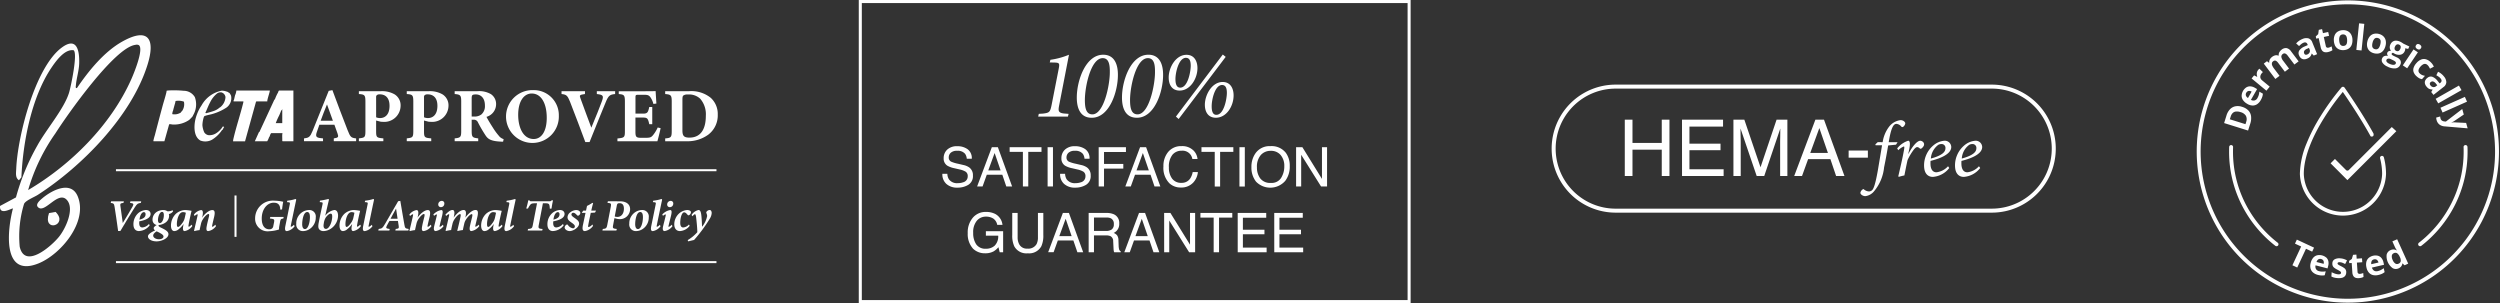 <svg xmlns="http://www.w3.org/2000/svg" xmlns:xlink="http://www.w3.org/1999/xlink" width="354.544" height="43" viewBox="0 0 354.544 43">
  <rect x="0" y="0" width="354.544" height="43" fill="#333333" stroke="none"/>
  <defs>
    <clipPath id="clip-path">
      <rect id="Rectangle_8378" data-name="Rectangle 8378" width="43" height="43" transform="translate(0 0)" fill="#fff"/>
    </clipPath>
    <clipPath id="clip-path-2">
      <rect id="Rectangle_8379" data-name="Rectangle 8379" width="78.262" height="42.983" fill="#fff"/>
    </clipPath>
    <clipPath id="clip-path-3">
      <rect id="Rectangle_8372" data-name="Rectangle 8372" width="101.79" height="32.746" transform="translate(0 0)" fill="#fff"/>
    </clipPath>
  </defs>
  <g id="Group_15882" data-name="Group 15882" transform="translate(-244.274 -12292)">
    <g id="Group_15879" data-name="Group 15879" transform="translate(555.933 12292.118)">
      <g id="Group_15878" data-name="Group 15878" transform="translate(-0.114 -0.119)" clip-path="url(#clip-path)">
        <path id="Path_40860" data-name="Path 40860" d="M41.046,13.043a21.432,21.432,0,1,0,1.679,8.315,21.291,21.291,0,0,0-1.679-8.315m-.511,16.415a20.877,20.877,0,1,1,1.635-8.1,20.738,20.738,0,0,1-1.635,8.1M7.449,17.42a2.471,2.471,0,0,0,.119-1.064,1.454,1.454,0,0,0-.381-.817,2,2,0,0,0-.891-.52,1.882,1.882,0,0,0-.986-.07,1.453,1.453,0,0,0-.751.435,2.219,2.219,0,0,0-.48.869l-.333,1.068,3.4,1.062Zm-.575-.253-.1.31-2.216-.692.12-.384a1.16,1.16,0,0,1,.282-.5.779.779,0,0,1,.461-.214,1.577,1.577,0,0,1,.655.083,1.262,1.262,0,0,1,.758.519,1.061,1.061,0,0,1,.036.873M7.03,14.6a1.539,1.539,0,0,0,.766.233,1.12,1.12,0,0,0,.646-.2,1.66,1.66,0,0,0,.492-.554,2.649,2.649,0,0,0,.226-.487,1.773,1.773,0,0,0,.084-.44l-.5-.286a2.429,2.429,0,0,1-.082.467,1.991,1.991,0,0,1-.191.441.659.659,0,0,1-.4.337.714.714,0,0,1-.522-.082L8.424,12.5l-.313-.18a1.4,1.4,0,0,0-.658-.206,1.008,1.008,0,0,0-.575.157,1.52,1.52,0,0,0-.647,1.158,1.1,1.1,0,0,0,.19.63,1.744,1.744,0,0,0,.61.537M6.89,13.023A.511.511,0,0,1,7.1,12.81a.469.469,0,0,1,.263-.046.75.75,0,0,1,.286.095l-.519.905a.657.657,0,0,1-.3-.36.494.494,0,0,1,.058-.381m2.856-.293-2.1-1.737L8,10.559l.423.208.023-.028a1.152,1.152,0,0,1-.068-.317.967.967,0,0,1,.033-.33.81.81,0,0,1,.16-.3q.036-.043.088-.1a1.014,1.014,0,0,1,.089-.083l.5.488a.483.483,0,0,0-.08.068q-.047.048-.078.085a1.064,1.064,0,0,0-.15.238.7.7,0,0,0-.063.262.565.565,0,0,0,.057.267.765.765,0,0,0,.211.255l1.069.884Zm.783-3.9a.577.577,0,0,0,.05.345,2.067,2.067,0,0,0,.256.422l.773,1.023-.593.448L9.371,8.89l.453-.342.29.218.033-.025a.717.717,0,0,1,.028-.308.889.889,0,0,1,.143-.27,1.156,1.156,0,0,1,.22-.218A1.2,1.2,0,0,1,11,7.715a.692.692,0,0,1,.438.048l.053-.04a.712.712,0,0,1,.092-.451,1.161,1.161,0,0,1,.309-.353.951.951,0,0,1,.7-.233,1.044,1.044,0,0,1,.649.465l1.072,1.418-.6.45-.96-1.27a.8.8,0,0,0-.346-.292.347.347,0,0,0-.337.068.447.447,0,0,0-.207.421,1.2,1.2,0,0,0,.265.556l.825,1.091-.593.448-.96-1.27a1.045,1.045,0,0,0-.232-.234.351.351,0,0,0-.451.01.477.477,0,0,0-.2.279m4.159-2.7a1.365,1.365,0,0,1,.338-.2.453.453,0,0,1,.327-.026.4.4,0,0,1,.223.249l.045.111-.432.193a1.761,1.761,0,0,0-.76.557.718.718,0,0,0-.04.708.968.968,0,0,0,.286.409.686.686,0,0,0,.386.149.981.981,0,0,0,.436-.078,1.462,1.462,0,0,0,.34-.186.821.821,0,0,0,.208-.232,1.382,1.382,0,0,0,.131-.312l.018-.007.273.289.481-.2-.687-1.681a.883.883,0,0,0-.546-.562,1.3,1.3,0,0,0-.869.1,2.339,2.339,0,0,0-.491.272,2.108,2.108,0,0,0-.382.351l.418.372a3.017,3.017,0,0,1,.3-.275m1.1.537.085.208a.5.5,0,0,1,0,.435.6.6,0,0,1-.32.284.436.436,0,0,1-.269.032A.279.279,0,0,1,15.1,7.43a.393.393,0,0,1,.011-.344.825.825,0,0,1,.415-.309Zm1.031-1.318-.068-.307.346-.331.085-.608.464-.1.125.567.745-.165.121.545-.745.165.284,1.283a.291.291,0,0,0,.137.208.348.348,0,0,0,.246.024,1.152,1.152,0,0,0,.227-.075,2.342,2.342,0,0,0,.212-.109l.119.54a1.4,1.4,0,0,1-.27.151,1.974,1.974,0,0,1-.37.118,1.148,1.148,0,0,1-.444.017.61.61,0,0,1-.357-.2,1.12,1.12,0,0,1-.226-.511l-.284-1.283Zm2.613.876a1.237,1.237,0,0,0,.293.432,1.153,1.153,0,0,0,.429.255,1.455,1.455,0,0,0,.532.068,1.554,1.554,0,0,0,.547-.118,1.123,1.123,0,0,0,.406-.293A1.2,1.2,0,0,0,21.88,6.1a1.841,1.841,0,0,0,.064-.608,1.6,1.6,0,0,0-.2-.759,1.159,1.159,0,0,0-.487-.456,1.383,1.383,0,0,0-.686-.132,1.452,1.452,0,0,0-.7.2,1.1,1.1,0,0,0-.436.5,1.671,1.671,0,0,0-.125.775,1.755,1.755,0,0,0,.124.6m.738-1.247a.474.474,0,0,1,.418-.222.54.54,0,0,1,.328.075.513.513,0,0,1,.194.261,1.5,1.5,0,0,1,.078.447,1.527,1.527,0,0,1-.036.453.531.531,0,0,1-.168.284.519.519,0,0,1-.316.107.483.483,0,0,1-.523-.344,1.5,1.5,0,0,1-.079-.448,1.118,1.118,0,0,1,.1-.613m3.068,2.053-.74-.076.39-3.774.74.076Zm.929-.2a1.153,1.153,0,0,0,.335.37,1.455,1.455,0,0,0,.488.222,1.553,1.553,0,0,0,.558.049,1.123,1.123,0,0,0,.475-.16,1.2,1.2,0,0,0,.369-.364,1.84,1.84,0,0,0,.24-.562,1.6,1.6,0,0,0,.029-.786,1.159,1.159,0,0,0-.331-.58,1.383,1.383,0,0,0-.616-.329,1.453,1.453,0,0,0-.728-.02,1.1,1.1,0,0,0-.564.347,1.672,1.672,0,0,0-.349.7,1.754,1.754,0,0,0-.059.609,1.236,1.236,0,0,0,.152.5m.64-.918a1.117,1.117,0,0,1,.281-.554.474.474,0,0,1,.465-.088.54.54,0,0,1,.291.169.513.513,0,0,1,.108.306,1.5,1.5,0,0,1-.058.45,1.528,1.528,0,0,1-.169.422.531.531,0,0,1-.244.221.519.519,0,0,1-.334.009.483.483,0,0,1-.4-.484,1.5,1.5,0,0,1,.057-.451m1.683,1.914a.583.583,0,0,0-.317.3.631.631,0,0,0,.03.633,1.585,1.585,0,0,0,.7.557,2.076,2.076,0,0,0,1.146.259.839.839,0,0,0,.681-.5.689.689,0,0,0,.033-.612A1.057,1.057,0,0,0,28.226,8l-.417-.2a1.192,1.192,0,0,1-.2-.115.326.326,0,0,1-.1-.108.108.108,0,0,1,0-.1.2.2,0,0,1,.071-.08.344.344,0,0,1,.117-.046q.1.061.211.123a1.326,1.326,0,0,0,.872.148.827.827,0,0,0,.572-.484.785.785,0,0,0,.068-.208.71.71,0,0,0,0-.212l.432.086.164-.341-.857-.412q-.023-.019-.094-.067t-.156-.1q-.086-.052-.154-.085a1.51,1.51,0,0,0-.6-.165.825.825,0,0,0-.481.122.935.935,0,0,0-.337.4.905.905,0,0,0-.1.489.732.732,0,0,0,.178.416,1.044,1.044,0,0,0-.323.07.392.392,0,0,0-.219.444A.5.5,0,0,0,27,7.8a.873.873,0,0,0-.509.018m1.494-1.351a.567.567,0,0,1,.252-.288.377.377,0,0,1,.33.022.37.37,0,0,1,.22.243.572.572,0,0,1-.069.377.57.57,0,0,1-.24.274.36.36,0,0,1-.333-.017.367.367,0,0,1-.222-.25.555.555,0,0,1,.061-.36M26.775,8.35a.286.286,0,0,1,.137-.138.412.412,0,0,1,.208-.036.648.648,0,0,1,.24.067l.347.167a1.6,1.6,0,0,1,.267.156.346.346,0,0,1,.126.154.219.219,0,0,1-.016.172.283.283,0,0,1-.187.152.7.7,0,0,1-.326,0,1.831,1.831,0,0,1-.434-.153.812.812,0,0,1-.334-.258.27.27,0,0,1-.028-.282m2.314.789,1.518-2.264.618.414L29.707,9.553Zm1.822-2.563a.32.32,0,0,1,.061-.3.316.316,0,0,1,.258-.172.57.57,0,0,1,.475.318.315.315,0,0,1-.06.3.318.318,0,0,1-.259.171.555.555,0,0,1-.475-.318m.528,4.4a1.952,1.952,0,0,1-.385-.277,1.487,1.487,0,0,1-.419-.567.969.969,0,0,1-.023-.63,1.832,1.832,0,0,1,.413-.692,1.718,1.718,0,0,1,.667-.5,1.06,1.06,0,0,1,.66-.037,1.559,1.559,0,0,1,.622.351,1.917,1.917,0,0,1,.33.365,1.961,1.961,0,0,1,.183.336l-.545.286q-.085-.169-.168-.3a1.054,1.054,0,0,0-.2-.234.547.547,0,0,0-.3-.146.539.539,0,0,0-.326.078,1.416,1.416,0,0,0-.351.3,1.265,1.265,0,0,0-.246.381.537.537,0,0,0-.027.329.552.552,0,0,0,.178.273,1.262,1.262,0,0,0,.35.226,1.57,1.57,0,0,0,.379.1l-.421.477a1.247,1.247,0,0,1-.37-.121m2.966.648-.094.074-.3-.363a1.761,1.761,0,0,0-.744-.578.718.718,0,0,0-.692.156.968.968,0,0,0-.315.387.686.686,0,0,0-.037.412.981.981,0,0,0,.194.4,1.459,1.459,0,0,0,.272.276.819.819,0,0,0,.281.136,1.383,1.383,0,0,0,.335.04l.012.015-.2.342.321.408,1.428-1.122a.883.883,0,0,0,.391-.679,1.3,1.3,0,0,0-.332-.809,2.337,2.337,0,0,0-.4-.4,2.11,2.11,0,0,0-.442-.271l-.243.5a3.009,3.009,0,0,1,.346.212,1.365,1.365,0,0,1,.284.27.453.453,0,0,1,.114.307.4.4,0,0,1-.178.282m-.612.48a.5.5,0,0,1-.418.119.6.6,0,0,1-.36-.23.436.436,0,0,1-.1-.25.279.279,0,0,1,.129-.228.393.393,0,0,1,.334-.084.824.824,0,0,1,.411.314l.185.22Zm-.05,1.785,3.3-1.878.368.646-3.3,1.878Zm.681,1.266,3.467-1.54.3.68-3.467,1.54ZM38.067,17.3l.216.767-3.272-.277a1.468,1.468,0,0,1-.528-.135,1.106,1.106,0,0,1-.378-.3,1.186,1.186,0,0,1-.221-.435,1.557,1.557,0,0,1-.047-.215q-.012-.093-.016-.16l.568-.16a1.247,1.247,0,0,0,.014.13,1.333,1.333,0,0,0,.035.16.521.521,0,0,0,.136.24.581.581,0,0,0,.221.133.977.977,0,0,0,.266.049l.141.006,2.312-1.775.221.784-1.337.911q-.064.043-.132.08t-.142.07q-.074.034-.157.064l0,.014a2.278,2.278,0,0,1,.248-.028,2.038,2.038,0,0,1,.236,0ZM16.234,35.557l-.877-.409-1.241,2.66-.685-.32,1.241-2.66-.877-.409.266-.57L16.5,34.987Zm1.99.831a1.52,1.52,0,0,0-1.289-.314,1.1,1.1,0,0,0-.556.351,1.744,1.744,0,0,0-.354.731,1.539,1.539,0,0,0-.019.8,1.12,1.12,0,0,0,.366.569,1.66,1.66,0,0,0,.665.326,2.652,2.652,0,0,0,.53.087,1.772,1.772,0,0,0,.446-.037l.142-.558a2.43,2.43,0,0,1-.472.046,1.992,1.992,0,0,1-.476-.066.659.659,0,0,1-.432-.3.714.714,0,0,1-.061-.525l1.7.435.089-.35a1.4,1.4,0,0,0,.022-.689,1.007,1.007,0,0,0-.3-.512m-.36.9-1.011-.258a.658.658,0,0,1,.267-.382A.494.494,0,0,1,17.5,36.6a.511.511,0,0,1,.261.145.469.469,0,0,1,.115.241.75.75,0,0,1-.015.3m1.97-.079a.178.178,0,0,0,.034.12.541.541,0,0,0,.157.126q.118.072.349.187a2.907,2.907,0,0,1,.386.229.766.766,0,0,1,.243.276.749.749,0,0,1,.062.4A.814.814,0,0,1,20.9,39a.8.8,0,0,1-.41.259,1.817,1.817,0,0,1-.649.049,2.8,2.8,0,0,1-.485-.074,2.012,2.012,0,0,1-.4-.153L19,38.471a2.877,2.877,0,0,0,.463.2,1.849,1.849,0,0,0,.441.1.566.566,0,0,0,.315-.04.2.2,0,0,0,.107-.162.212.212,0,0,0-.028-.126.5.5,0,0,0-.152-.137,4.3,4.3,0,0,0-.375-.211,2.524,2.524,0,0,1-.4-.249.717.717,0,0,1-.223-.278.813.813,0,0,1-.049-.387.635.635,0,0,1,.337-.545,1.424,1.424,0,0,1,.8-.13,2.227,2.227,0,0,1,.479.089,2.365,2.365,0,0,1,.46.2l-.265.517a3.864,3.864,0,0,0-.369-.173,1.213,1.213,0,0,0-.359-.084.542.542,0,0,0-.249.025.143.143,0,0,0-.093.127m3.638,1.386.037.552a1.4,1.4,0,0,1-.29.109,1.973,1.973,0,0,1-.383.061,1.148,1.148,0,0,1-.442-.049.61.61,0,0,1-.323-.254,1.121,1.121,0,0,1-.148-.539l-.089-1.311-.355.024-.021-.314.392-.276.175-.589.474-.032.039.579L23.3,36.5l.038.557-.761.052.089,1.311a.291.291,0,0,0,.1.226.348.348,0,0,0,.24.061,1.152,1.152,0,0,0,.236-.04,2.347,2.347,0,0,0,.226-.076m2.516-.435a1.99,1.99,0,0,1-.453.161.659.659,0,0,1-.519-.063.714.714,0,0,1-.3-.438l1.712-.4-.082-.351a1.4,1.4,0,0,0-.3-.621,1.007,1.007,0,0,0-.507-.313,1.52,1.52,0,0,0-1.288.317,1.1,1.1,0,0,0-.331.568,1.744,1.744,0,0,0,.024.812,1.54,1.54,0,0,0,.352.719,1.12,1.12,0,0,0,.587.336,1.66,1.66,0,0,0,.741-.018,2.648,2.648,0,0,0,.511-.167,1.772,1.772,0,0,0,.379-.239l-.131-.56a2.428,2.428,0,0,1-.4.258m-1.3-1.287A.494.494,0,0,1,25,36.654a.511.511,0,0,1,.3.008.469.469,0,0,1,.213.161.749.749,0,0,1,.125.274l-1.016.238a.658.658,0,0,1,.061-.462m2.923-2.777.36.8a2.317,2.317,0,0,0,.148.277q.082.13.127.2l-.022.01a.962.962,0,0,0-.251-.108.849.849,0,0,0-.294-.025,1.011,1.011,0,0,0-.335.093.928.928,0,0,0-.542.64,2.073,2.073,0,0,0,.867,1.923.908.908,0,0,0,.824.019,1,1,0,0,0,.291-.191.808.808,0,0,0,.17-.236.908.908,0,0,0,.077-.258l.029-.013.277.263.52-.235-1.565-3.456Zm1.053,2.2.033.073a1,1,0,0,1,.1.553.486.486,0,0,1-.317.343.454.454,0,0,1-.444-.021,1.06,1.06,0,0,1-.376-.491,1.118,1.118,0,0,1-.126-.615.437.437,0,0,1,.263-.352.478.478,0,0,1,.5.005,1.232,1.232,0,0,1,.362.5M11.4,34.681a.277.277,0,0,1-.389.049,17.07,17.07,0,0,1-4.776-5.806,16.736,16.736,0,0,1-1.783-7.566c0-.216,0-.435.012-.651a.277.277,0,1,1,.554.021c-.008.209-.012.421-.012.63a16.186,16.186,0,0,0,1.724,7.318,16.513,16.513,0,0,0,4.619,5.616.277.277,0,0,1,.049.389M38.26,20.707c.008.216.012.435.012.651a16.736,16.736,0,0,1-1.783,7.566,17.07,17.07,0,0,1-4.776,5.806.277.277,0,0,1-.34-.438,16.513,16.513,0,0,0,4.619-5.616,16.186,16.186,0,0,0,1.724-7.318c0-.209,0-.421-.012-.63a.277.277,0,0,1,.267-.288h.011a.277.277,0,0,1,.277.267m-13.4-1.521a.343.343,0,0,1-.337.013c-1.408-2.573-3.321-5.389-3.944-6.292a35.157,35.157,0,0,0-2.663,3.7c-1.309,2.1-2.869,5.184-2.869,7.915a5.556,5.556,0,0,0,11.107,0,8.709,8.709,0,0,0-.289-2.2.277.277,0,0,1,.537-.141,9.266,9.266,0,0,1,.307,2.344,6.111,6.111,0,0,1-12.216,0,11.839,11.839,0,0,1,.93-4.274,24.723,24.723,0,0,1,2.027-3.941,34.616,34.616,0,0,1,2.942-4.041.277.277,0,0,1,.435.023c.024.035,2.4,3.41,4.1,6.5,0,0,.088.273-.071.4m2.669-1.307.645.59-6.939,6.939-2.384-2.384.617-.617,1.571,1.571a.277.277,0,0,0,.392,0Z" transform="translate(0.128 0.133)" fill="#fff"/>
      </g>
    </g>
    <g id="Group_15875" data-name="Group 15875" transform="translate(-4.674 -4)">
      <g id="Group_15874" data-name="Group 15874" transform="translate(469 12308)">
        <path id="Rectangle_8373" data-name="Rectangle 8373" d="M9.078.567A8.513,8.513,0,0,0,5.766,16.921a8.457,8.457,0,0,0,3.313.669H62.414A8.513,8.513,0,0,0,65.726,1.236,8.457,8.457,0,0,0,62.414.567H9.078m0-.567H62.414a9.078,9.078,0,0,1,0,18.157H9.078A9.078,9.078,0,0,1,9.078,0Z" transform="translate(0)" fill="#fff"/>
        <path id="Path_40835" data-name="Path 40835" d="M-76.244-24.388h1.092v3.3H-71v-3.3h1.092V-16.4H-71v-3.734h-4.152V-16.4h-1.092Zm8.114,0h5.821v.978h-4.766v2.424h4.408v.924h-4.408v2.707h4.848v.951h-5.9Zm7.293,0h1.549l2.293,6.75,2.277-6.75h1.533V-16.4h-1.027v-4.712q0-.245.011-.81t.011-1.212L-56.467-16.4h-1.071l-2.293-6.734v.245q0,.293.014.894t.014.883V-16.4h-1.033Zm13.4,4.712L-48.652-23.2l-1.288,3.527Zm-1.777-4.712h1.223l2.9,7.984h-1.185l-.81-2.391h-3.158l-.864,2.391h-1.109Zm4.717,4.38h2.728V-19H-44.5Zm4.124-1.194-.334.312.033.134h.913c-.178,1.091-.334,2-.59,3.528-.378,2.159-.634,2.627-.779,2.794a.65.65,0,0,1-.479.223,1.163,1.163,0,0,1-.7-.278c-.067-.067-.122-.078-.211,0a.744.744,0,0,0-.312.467c0,.245.378.479.7.479a1.883,1.883,0,0,0,1.247-.7,6.237,6.237,0,0,0,1.414-3.384c.256-1.235.367-1.881.579-3.105l1.113-.111.223-.356h-1.258c.334-2.059.679-2.593,1.091-2.593a.989.989,0,0,1,.7.39.194.194,0,0,0,.278.011.725.725,0,0,0,.278-.467c.011-.189-.278-.467-.668-.467a2.44,2.44,0,0,0-1.592.89,4.751,4.751,0,0,0-.946,2.237Zm4.33,1.647.122-.557c.167-.779.156-1.291-.134-1.291a3.274,3.274,0,0,0-1.558,1.091l.156.256a2.28,2.28,0,0,1,.79-.534c.078,0,.089.111.022.49-.211,1.18-.534,2.549-.813,3.74l.078.078c.256-.078.557-.156.79-.2.145-.735.278-1.425.445-2.17a7.8,7.8,0,0,1,.8-1.369c.256-.356.434-.479.568-.479a.538.538,0,0,1,.367.189.186.186,0,0,0,.245,0,1.1,1.1,0,0,0,.3-.334.468.468,0,0,0,.011-.467.615.615,0,0,0-.479-.289c-.445,0-1.1.757-1.681,1.848Zm5.643,1.77a2.639,2.639,0,0,1-1.636.857c-.679,0-.857-.657-.857-1.258,0-.1,0-.211.011-.356,1.08-.267,2.938-.868,2.938-1.97a.913.913,0,0,0-.968-.89,2.734,2.734,0,0,0-1.536.634A3.7,3.7,0,0,0-33.8-17.9c0,1.325.712,1.625,1.235,1.625a3.231,3.231,0,0,0,2.337-1.258Zm-.924-3.15a.545.545,0,0,1,.557.6c0,.523-.479,1.024-2.07,1.458a2.629,2.629,0,0,1,1.046-1.937A.913.913,0,0,1-31.327-20.934Zm5.309,3.15a2.639,2.639,0,0,1-1.636.857c-.679,0-.857-.657-.857-1.258,0-.1,0-.211.011-.356,1.08-.267,2.938-.868,2.938-1.97a.913.913,0,0,0-.968-.89,2.734,2.734,0,0,0-1.536.634A3.7,3.7,0,0,0-29.412-17.9c0,1.325.712,1.625,1.235,1.625a3.231,3.231,0,0,0,2.337-1.258Zm-.924-3.15a.545.545,0,0,1,.557.6c0,.523-.479,1.024-2.07,1.458a2.629,2.629,0,0,1,1.046-1.937A.913.913,0,0,1-26.941-20.934Z" transform="translate(86.615 29.361)" fill="#fff"/>
      </g>
    </g>
    <g id="Group_15881" data-name="Group 15881" transform="translate(366.064 12292)">
      <g id="Group_15880" data-name="Group 15880" clip-path="url(#clip-path-2)">
        <path id="Path_40861" data-name="Path 40861" d="M78.262,42.983H0V0H78.262ZM.432,42.551h77.4V.432H.432Zm28-27.687c-.152.774-.208,1.133.649,1.23.124.014.525.041.677.055l-.1.387H25.443l.083-.387c.111-.014.5-.028.608-.041.9-.111,1.009-.207,1.216-1.243l1.009-5.14c.152-.788.069-.843-.732-.857-.138,0-.4-.014-.539-.014l.083-.373a10.815,10.815,0,0,0,2.639-.718Zm4.6,1.838c-1.6,0-2.114-1.326-2.114-2.86,0-2.432,1.257-6.08,3.744-6.08,1.644,0,2.1,1.451,2.086,2.888,0,2.335-1.188,6.052-3.717,6.052m1.562-8.456c-1.672,0-2.529,4.007-2.529,5.942,0,1.133.18,2.031,1.064,2.031,1.631,0,2.473-4.159,2.473-5.955.014-1.036-.11-2.017-1.008-2.017M39.441,16.7c-1.6,0-2.114-1.326-2.114-2.86,0-2.432,1.258-6.08,3.744-6.08,1.644,0,2.1,1.451,2.086,2.888,0,2.335-1.188,6.052-3.717,6.052M41,8.245c-1.672,0-2.529,4.007-2.529,5.942,0,1.133.18,2.031,1.064,2.031,1.631,0,2.473-4.159,2.473-5.955C42.025,9.226,41.9,8.245,41,8.245m4.5,4.6c-1.078,0-1.547-.829-1.547-1.838-.014-1.4.981-3.233,2.529-3.233,1.091,0,1.547.9,1.547,1.893,0,1.465-1.009,3.178-2.529,3.178M46.4,8.2c-1.036,0-1.492,2.114-1.492,3,0,.525.083,1.23.677,1.23,1.092,0,1.492-2.307,1.492-3.109,0-.553-.11-1.119-.677-1.119m-1.036,8.677-.387-.345,6.646-8.8.414.332Zm5.278-.18c-1.092,0-1.562-.829-1.562-1.838,0-1.4.995-3.233,2.528-3.233,1.092,0,1.548.9,1.548,1.907,0,1.52-1.008,3.164-2.515,3.164m.884-4.643c-1.036,0-1.478,2.114-1.478,3,0,.525.069,1.23.663,1.23,1.092,0,1.492-2.308,1.492-3.109,0-.553-.111-1.119-.677-1.119M12.561,24.648a1.565,1.565,0,0,0,.216.771,1.407,1.407,0,0,0,1.276.554,2.171,2.171,0,0,0,.746-.121.854.854,0,0,0,.651-.842.737.737,0,0,0-.275-.649,2.743,2.743,0,0,0-.875-.33l-.732-.17a3.249,3.249,0,0,1-1.015-.368,1.177,1.177,0,0,1-.515-1.044,1.628,1.628,0,0,1,.506-1.233,2,2,0,0,1,1.433-.482,2.442,2.442,0,0,1,1.449.423,1.544,1.544,0,0,1,.6,1.353h-.71a1.432,1.432,0,0,0-.233-.687,1.325,1.325,0,0,0-1.124-.436,1.265,1.265,0,0,0-.921.281.9.9,0,0,0-.28.653.641.641,0,0,0,.331.6,4.741,4.741,0,0,0,.982.3l.758.178a2.284,2.284,0,0,1,.845.353,1.338,1.338,0,0,1,.515,1.135,1.426,1.426,0,0,1-.657,1.324,2.885,2.885,0,0,1-1.527.4,2.244,2.244,0,0,1-1.587-.531,1.812,1.812,0,0,1-.563-1.43Zm6.31-3.776h.854l2.023,5.575H20.92l-.565-1.67h-2.2l-.6,1.67h-.774Zm1.241,3.29L19.266,21.7l-.9,2.462Zm5.8-3.29v.664H24.036v4.91h-.763v-4.91H21.395v-.664Zm.866,0h.762v5.575H26.78Zm2.481,3.776a1.571,1.571,0,0,0,.216.771,1.407,1.407,0,0,0,1.276.554,2.17,2.17,0,0,0,.745-.121.854.854,0,0,0,.651-.842.737.737,0,0,0-.275-.649,2.74,2.74,0,0,0-.875-.33l-.732-.17a3.244,3.244,0,0,1-1.014-.368,1.177,1.177,0,0,1-.515-1.044,1.629,1.629,0,0,1,.506-1.233,2,2,0,0,1,1.433-.482,2.441,2.441,0,0,1,1.449.423,1.544,1.544,0,0,1,.6,1.353h-.71a1.432,1.432,0,0,0-.233-.687,1.324,1.324,0,0,0-1.124-.436,1.264,1.264,0,0,0-.921.281.9.9,0,0,0-.28.653.641.641,0,0,0,.331.6,4.748,4.748,0,0,0,.982.3l.758.178a2.285,2.285,0,0,1,.846.353,1.339,1.339,0,0,1,.515,1.135,1.426,1.426,0,0,1-.657,1.324,2.886,2.886,0,0,1-1.527.4,2.245,2.245,0,0,1-1.588-.531,1.813,1.813,0,0,1-.563-1.43Zm4.763-3.776h3.867v.683H34.779v1.693h2.736v.664H34.779v2.535h-.755Zm5.87,0h.854l2.023,5.575h-.828l-.565-1.67h-2.2l-.6,1.67H37.8Zm1.241,3.29L40.289,21.7l-.9,2.462ZM47.4,21.278a1.978,1.978,0,0,1,.641,1.267h-.736a1.4,1.4,0,0,0-1.52-1.169,1.639,1.639,0,0,0-1.306.579,2.677,2.677,0,0,0-.5,1.776,2.615,2.615,0,0,0,.449,1.59,1.558,1.558,0,0,0,1.34.609,1.407,1.407,0,0,0,1.249-.642,2.457,2.457,0,0,0,.339-.888h.736a2.528,2.528,0,0,1-.645,1.476,2.282,2.282,0,0,1-1.77.717,2.319,2.319,0,0,1-1.613-.588,3.088,3.088,0,0,1-.859-2.4,3.1,3.1,0,0,1,.645-2.024,2.344,2.344,0,0,1,1.924-.858,2.242,2.242,0,0,1,1.624.558m5.722-.406v.664H51.244v4.91h-.763v-4.91H48.6v-.664Zm.865,0h.762v5.575h-.762Zm6.58.8a3.074,3.074,0,0,1,.554,1.893,3.314,3.314,0,0,1-.634,2.076,2.816,2.816,0,0,1-4.144.121,3.206,3.206,0,0,1-.657-2.072,3.3,3.3,0,0,1,.562-1.936,2.434,2.434,0,0,1,2.133-1.032,2.553,2.553,0,0,1,2.186.949M59.9,25.222a3.051,3.051,0,0,0,.446-1.646,2.351,2.351,0,0,0-.514-1.584,1.756,1.756,0,0,0-1.406-.6,1.83,1.83,0,0,0-1.412.595,2.505,2.505,0,0,0-.547,1.753,2.563,2.563,0,0,0,.469,1.563,1.762,1.762,0,0,0,1.52.636,1.572,1.572,0,0,0,1.444-.716m2.119-4.35h.89l2.78,4.5v-4.5h.721v5.575h-.849l-2.821-4.5v4.5h-.721ZM19.379,30.358a1.98,1.98,0,0,1,1,1.529h-.747A1.362,1.362,0,0,0,19.08,31a1.878,1.878,0,0,0-1.059-.279,1.644,1.644,0,0,0-1.276.581,2.524,2.524,0,0,0-.519,1.73,2.807,2.807,0,0,0,.428,1.618,1.568,1.568,0,0,0,1.395.624,1.759,1.759,0,0,0,1.225-.438,1.858,1.858,0,0,0,.5-1.417H18.025V32.79h2.447v2.983h-.486l-.182-.717a2.822,2.822,0,0,1-.668.585,2.472,2.472,0,0,1-1.243.281,2.4,2.4,0,0,1-1.676-.641,3.073,3.073,0,0,1-.766-2.209,3.2,3.2,0,0,1,.748-2.227,2.362,2.362,0,0,1,1.84-.789,2.789,2.789,0,0,1,1.339.3m3.15-.16v3.446a2.016,2.016,0,0,0,.23,1.01,1.208,1.208,0,0,0,1.147.607,1.351,1.351,0,0,0,1.316-.657,2.077,2.077,0,0,0,.187-.96V30.2h.763v3.131a3.615,3.615,0,0,1-.278,1.583,1.955,1.955,0,0,1-1.927,1.009,1.946,1.946,0,0,1-1.923-1.009,3.606,3.606,0,0,1-.278-1.583V30.2Zm6.417,0H29.8l2.023,5.575H31L30.43,34.1h-2.2l-.6,1.67h-.774Zm1.241,3.29-.847-2.463-.9,2.463ZM32.6,30.2h2.534a2.489,2.489,0,0,1,1.032.186,1.32,1.32,0,0,1,.771,1.317,1.372,1.372,0,0,1-.786,1.332,1.136,1.136,0,0,1,.491.349,1.252,1.252,0,0,1,.184.7l.027.748a2.291,2.291,0,0,0,.053.474.467.467,0,0,0,.243.341v.125h-.926a.711.711,0,0,1-.061-.186,3.577,3.577,0,0,1-.037-.44l-.046-.929a.785.785,0,0,0-.395-.732,1.587,1.587,0,0,0-.66-.1h-1.67v2.39H32.6Zm2.453,2.554a1.393,1.393,0,0,0,.817-.212.876.876,0,0,0,.3-.767.828.828,0,0,0-.421-.812,1.345,1.345,0,0,0-.6-.114H33.356v1.9ZM39.742,30.2H40.6l2.023,5.575h-.828l-.565-1.67h-2.2l-.6,1.67h-.774Zm1.241,3.29-.847-2.463-.9,2.463Zm2.322-3.29h.89l2.78,4.5V30.2H47.7v5.575h-.849l-2.821-4.5v4.5h-.721Zm9.665,0v.664H51.092v4.91h-.763v-4.91H48.451V30.2Zm.767,0h4.046v.683H54.474v1.693h3.058v.645H54.474v1.89h3.366v.664h-4.1Zm5.183,0h4.046v.683H59.657v1.693h3.058v.645H59.657v1.89h3.366v.664h-4.1Z" fill="#fff"/>
      </g>
    </g>
    <g id="Group_15873" data-name="Group 15873" transform="translate(244.274 12297)">
      <g id="Group_15872" data-name="Group 15872" transform="translate(0 0)" clip-path="url(#clip-path-3)">
        <path id="Path_40794" data-name="Path 40794" d="M1.836,24.569c-.106-.1-1.943,1.1-1.831-.361l2.259-1.213a31.666,31.666,0,0,1,3.031-7.354c1.264-2.3,3.793-5.193,4.5-7.5.257-.843,1.264-5.622.64-6.014C9.149,1.929,7.9,3.7,7.248,4.671c-2.791,4.187-4,10.515-4.213,15.48l-.352.414c-.535-.358-.406-1.026-.382-1.612C2.483,14.4,4.944,4.654,8.687,1.8c2.2-1.675,2.608.335,2.542,2.235-.036,1.03-.394,2.1-.467,3.073-.013.166-.095.421.15.379,1.65-2.426,3.83-5.131,6.417-6.585C21-1.159,22.081.464,20.919,4.187c-2.271,7.28-9.291,14.4-15.556,18.445-.494.319-1.736.8-1.951,1.28a15.754,15.754,0,0,0-.616,6.08c.728,3.215,4.491-.069,5.58-1.423.915-1.138,2.2-3.879,1.154-5.157-1.264-1.546-3.216,2.043-4.172.934-.356-.413.366-.99.645-1.226,1.335-1.129,4.066-2.568,5.018-.275,1.494,3.6-2.4,8.263-5.61,9.53-5.178,2.046-4.342-4.9-3.576-7.806m2.156-2.616c6.071-3.573,11.757-9.242,14.641-15.743.334-.753,1.8-4.276,1.06-4.808a.666.666,0,0,0-.509-.035c-2.939.378-9.642,9.9-11.32,12.538a26.929,26.929,0,0,0-3.873,8.049" transform="translate(0 0)" fill="#fff"/>
        <path id="Path_40795" data-name="Path 40795" d="M23.783,87.352l.931-.167c1.921,1.893-1.909,3.046-.931.167" transform="translate(-16.833 -62.132)" fill="#fff"/>
        <path id="Path_40796" data-name="Path 40796" d="M131.232,27.276v7.2H129.71a.122.122,0,0,1-.059-.1c.014-.282-.015-.568,0-.85,0-.048.075-.21-.018-.21h-1.541c-.142.12-.167.326-.242.49-.019.043-.058.072-.077.115a2.614,2.614,0,0,1-.258.551h-1.753l.586-1.3.061-.011,2.134-4.609.062-.011a5.625,5.625,0,0,1,.44-.968c.051-.1.051-.224.165-.3Zm-1.579,4.62v-2l-.083.188-.063.01c-.084.232-.182.473-.285.7a10.52,10.52,0,0,0-.493,1.105Z" transform="translate(-89.623 -19.438)" fill="#fff"/>
        <path id="Path_40797" data-name="Path 40797" d="M75.734,34.4a.065.065,0,0,1-.039-.076,6.466,6.466,0,0,1,.2-.759c.355-1.373.722-2.765,1.094-4.142.178-.661.412-1.354.563-2.018a1.206,1.206,0,0,0,.009-.164,1.406,1.406,0,0,1,.17-.042,14.311,14.311,0,0,1,2.275.04,1.831,1.831,0,0,1,1.568.9,3,3,0,0,1-.116,2.326c-.029.062-.228.449-.248.467-.139.128-.293.319-.455.448a3.775,3.775,0,0,1-2.369.639c-.1-.005-.4-.1-.462,0L77.255,34.4Zm4.291-5.618a2.25,2.25,0,0,0-1.154-.1c-.082.074-.058.18-.083.264-.108.371-.213.744-.308,1.116a1.313,1.313,0,0,0-.106.488,1.641,1.641,0,0,0,1.224-.236c.031-.108.13-.159.194-.248a1.679,1.679,0,0,0,.233-1.281" transform="translate(-53.942 -19.363)" fill="#fff"/>
        <path id="Path_40798" data-name="Path 40798" d="M120.239,27.276c.07.067-.4,1.33-.347,1.54h-1.523l-.078.038-1.558,5.623h-1.695a1.631,1.631,0,0,1,.047-.358c.4-1.724.99-3.449,1.409-5.175l.008-.127h-1.386c-.036-.127.043-.2.069-.3.053-.195.086-.4.142-.59a1.917,1.917,0,0,0,.174-.653Z" transform="translate(-81.982 -19.438)" fill="#fff"/>
        <path id="Path_40799" data-name="Path 40799" d="M100.763,27.47c.01.008,0,.048.013.059.038.033.149.067.177.1a1.812,1.812,0,0,1,.221.376,1.652,1.652,0,0,1-.639,1.675,7.315,7.315,0,0,1-1.951.9c-.317.1-.67.149-.984.249-.151.047-.231.049-.29.211a4.1,4.1,0,0,0-.2,1.146,3.057,3.057,0,0,0,.26,1.01.9.9,0,0,0,.568.4,1.754,1.754,0,0,0,1.047-.223,3.019,3.019,0,0,0,.821-.719c.066-.08.128-.187.191-.272.033-.048.194.054.194.079-.1.119-.155.273-.241.4-.008.012-.049,0-.069.03a4.545,4.545,0,0,1-1.41,1.357,1.96,1.96,0,0,1-1.644.116c-.966-.547-.933-2.035-.71-3.007a6.593,6.593,0,0,1,.522-1.4c.106-.209.249-.427.361-.6a4.176,4.176,0,0,1,2.863-2.068,3.641,3.641,0,0,1,.385.042,3.853,3.853,0,0,1,.516.161m-1.22,2.2c.018-.018.061-.021.089-.047a1.954,1.954,0,0,0,.749-1.445.8.8,0,0,0-.6-.674.939.939,0,0,0-.557.136,3.568,3.568,0,0,0-1.01,1.262c-.266.485-.45,1.009-.686,1.509l.1.059c.355-.106.723-.189,1.07-.317a2.372,2.372,0,0,0,.844-.483" transform="translate(-68.405 -19.432)" fill="#fff"/>
        <path id="Path_40800" data-name="Path 40800" d="M154.25,34.325v-.4c.688-.1.688-.218.535-.688-.109-.327-.284-.819-.448-1.255h-2.129c-.12.339-.273.754-.382,1.092-.229.688.032.775.9.851v.4h-2.7v-.4c.688-.088.862-.186,1.234-1.1l2.271-5.645.524-.1c.7,1.9,1.441,3.843,2.151,5.666.4,1.016.5,1.092,1.212,1.179v.4Zm-.961-5.219c-.317.786-.622,1.518-.9,2.315h1.736Z" transform="translate(-106.914 -19.296)" fill="#fff"/>
        <path id="Path_40801" data-name="Path 40801" d="M180.218,27.607a3.582,3.582,0,0,1,1.965.448,1.828,1.828,0,0,1,.851,1.638,2.314,2.314,0,0,1-2.511,2.26,2.8,2.8,0,0,1-.328-.022l-.633-.164v1.484c0,.918.076.961,1.026,1.048v.4h-3.472v-.4c.819-.1.928-.131.928-1.048v-4.17c0-.917-.109-1.016-.928-1.07v-.4Zm-.655,3.7a1.4,1.4,0,0,0,.579.109c.5,0,1.321-.295,1.321-1.736,0-1.223-.666-1.626-1.376-1.626a.666.666,0,0,0-.426.109.42.42,0,0,0-.1.338Z" transform="translate(-126.221 -19.674)" fill="#fff"/>
        <path id="Path_40802" data-name="Path 40802" d="M203.852,27.607a3.581,3.581,0,0,1,1.965.448,1.828,1.828,0,0,1,.851,1.638,2.314,2.314,0,0,1-2.511,2.26,2.8,2.8,0,0,1-.328-.022l-.633-.164v1.484c0,.918.077.961,1.026,1.048v.4h-3.472v-.4c.819-.1.928-.131.928-1.048v-4.17c0-.917-.109-1.016-.928-1.07v-.4Zm-.655,3.7a1.4,1.4,0,0,0,.579.109c.5,0,1.321-.295,1.321-1.736,0-1.223-.666-1.626-1.376-1.626a.667.667,0,0,0-.426.109.42.42,0,0,0-.1.338Z" transform="translate(-143.064 -19.674)" fill="#fff"/>
        <path id="Path_40803" data-name="Path 40803" d="M231.255,34.769c-.066,0-.2,0-.328-.011-1.387-.066-1.791-.36-2.118-.819a19.7,19.7,0,0,1-1.124-1.922.615.615,0,0,0-.666-.36l-.218-.011v1.594c0,.885.109.961.928,1.059v.4h-3.341v-.4c.83-.088.928-.174.928-1.059V29.059c0-.862-.109-.982-.928-1.048v-.4h3.166a3.329,3.329,0,0,1,1.976.415,1.669,1.669,0,0,1,.732,1.452,1.864,1.864,0,0,1-1.365,1.768c.164.328.589,1.037.917,1.54a8.76,8.76,0,0,0,.83,1.135,1.327,1.327,0,0,0,.688.48Zm-4.16-3.57a1.607,1.607,0,0,0,1.07-.284,1.553,1.553,0,0,0,.513-1.278c0-1.157-.666-1.572-1.278-1.572-.295,0-.437.044-.5.109s-.1.2-.1.415V31.2Z" transform="translate(-159.908 -19.674)" fill="#fff"/>
        <path id="Path_40804" data-name="Path 40804" d="M253.554,27.076a3.558,3.558,0,0,1,3.669,3.624,3.746,3.746,0,1,1-3.669-3.624m-.163.48c-1.114,0-1.933,1.092-1.933,3.024,0,1.845.732,3.429,2.205,3.429,1.037,0,1.845-1,1.845-3,0-2.162-.851-3.45-2.118-3.45" transform="translate(-177.97 -19.296)" fill="#fff"/>
        <path id="Path_40805" data-name="Path 40805" d="M284.729,28.012c-.721.076-.939.174-1.354,1.212-.339.841-1.463,3.549-2.271,5.6h-.6c-.306-.852-1.725-4.6-2.184-5.754-.338-.819-.48-.993-1.19-1.059v-.4h3.33l-.011.4c-.8.109-.8.186-.622.644.339.917,1.157,3.166,1.529,4.127.655-1.562,1.245-3.046,1.5-3.756.273-.753.2-.917-.721-1.015v-.4h2.6Z" transform="translate(-197.495 -19.675)" fill="#fff"/>
        <path id="Path_40806" data-name="Path 40806" d="M310.843,32.795c-.055.295-.36,1.55-.459,1.856h-5.666v-.393c.994-.1,1.059-.153,1.059-1.07v-4.17c0-.928-.131-.994-.873-1.059v-.4h3.548c1.146,0,1.528-.011,1.681-.022.011.2.066,1.092.109,1.769l-.426.054a2.753,2.753,0,0,0-.47-1.015c-.2-.218-.339-.284-.9-.284h-.71c-.415,0-.459.022-.459.393v2.282h1.07c.611,0,.721-.164.884-.939h.426v2.434h-.426c-.175-.807-.262-.939-.9-.939h-1.059v1.878c0,.753.022.983.7.993h.775c.611,0,.775-.076,1.015-.371a4.87,4.87,0,0,0,.666-1.092Z" transform="translate(-217.155 -19.62)" fill="#fff"/>
        <path id="Path_40807" data-name="Path 40807" d="M331.629,27.607a4.386,4.386,0,0,1,3.123.95,3.1,3.1,0,0,1,.982,2.38,3.426,3.426,0,0,1-1.365,2.85,4.993,4.993,0,0,1-3.09.917h-3v-.4c.83-.066.928-.164.928-1.07V29.081c0-.917-.12-1-.928-1.07v-.4Zm-.906,5.546c0,.776.2,1.037.994,1.037,1.474,0,2.326-1.026,2.326-3.09a3.368,3.368,0,0,0-.786-2.413,2.3,2.3,0,0,0-1.758-.611.974.974,0,0,0-.655.153c-.1.1-.12.284-.12.6Z" transform="translate(-233.944 -19.674)" fill="#fff"/>
        <path id="Path_40808" data-name="Path 40808" d="M129.452,82.907c-.013-.823-.459-.983-.925-.983-.932,0-1.7.932-1.7,2.239,0,1.021.421,1.531,1.078,1.531a.51.51,0,0,0,.562-.466l.1-.491c.089-.478.025-.5-.587-.568l.057-.224h1.9l-.051.23c-.351.038-.389.076-.478.561l-.089.5a2.007,2.007,0,0,0-.038.484,5.208,5.208,0,0,1-1.384.249,1.775,1.775,0,0,1-2.01-1.831,2.518,2.518,0,0,1,2.73-2.5,6.117,6.117,0,0,1,1.257.153c-.051.217-.115.638-.166,1.091Z" transform="translate(-89.707 -58.178)" fill="#fff"/>
        <path id="Path_40809" data-name="Path 40809" d="M142.029,84.668a1.708,1.708,0,0,1-1.1.7c-.21,0-.338-.134-.217-.734.179-.861.428-2.08.619-3.03.057-.281.019-.306-.211-.332-.057,0-.153-.019-.185-.019l.057-.2a6.072,6.072,0,0,0,.957-.179.725.725,0,0,1,.224-.051c.076,0,.083.07.051.223-.249,1.136-.568,2.718-.727,3.477-.032.159-.032.23.019.23a.881.881,0,0,0,.4-.281Z" transform="translate(-100.241 -57.592)" fill="#fff"/>
        <path id="Path_40810" data-name="Path 40810" d="M148.981,87.295a1.931,1.931,0,0,1-.925,1.691,1.707,1.707,0,0,1-.868.255.93.93,0,0,1-.97-1.047,1.9,1.9,0,0,1,1.174-1.812,1.823,1.823,0,0,1,.638-.128.911.911,0,0,1,.951,1.04m-1.927.938c0,.491.153.721.4.721.44,0,.7-.919.7-1.7,0-.5-.153-.715-.383-.715-.561,0-.714,1.231-.714,1.7" transform="translate(-104.201 -61.469)" fill="#fff"/>
        <path id="Path_40811" data-name="Path 40811" d="M157.327,81.046a8.949,8.949,0,0,0,.951-.179,1.85,1.85,0,0,1,.236-.051c.076,0,.083.076.057.2-.166.689-.332,1.435-.51,2.188a2.057,2.057,0,0,1,1.295-.83c.4,0,.53.421.53.8A2.261,2.261,0,0,1,158.9,85a1.992,1.992,0,0,1-1.046.364.789.789,0,0,1-.593-.2c-.185-.185-.23-.44-.108-1.04.147-.791.325-1.582.523-2.52.057-.287.026-.313-.21-.332-.064-.006-.147-.019-.185-.019Zm1.729,2.245c0-.274-.077-.4-.21-.4s-.37.108-.683.517a2.035,2.035,0,0,0-.3.874c-.121.593.083.772.313.772.428,0,.874-.912.88-1.767" transform="translate(-111.943 -57.593)" fill="#fff"/>
        <path id="Path_40812" data-name="Path 40812" d="M170.6,88.52a1.712,1.712,0,0,1-1.085.721c-.211,0-.319-.185-.2-.785l.045-.223a3.406,3.406,0,0,1-.689.734.987.987,0,0,1-.625.274c-.268,0-.479-.255-.479-.772a2.34,2.34,0,0,1,.7-1.684,2.094,2.094,0,0,1,1.327-.53,6.676,6.676,0,0,1,.893.115c-.128.5-.338,1.468-.427,2-.026.159-.019.249.032.249.07,0,.217-.1.4-.287ZM169.25,88a1.811,1.811,0,0,0,.268-.6c.057-.261.134-.587.159-.759a1.013,1.013,0,0,0-.409-.089c-.587,0-.874,1.059-.861,1.735,0,.255.07.364.16.364.14,0,.37-.185.682-.651" transform="translate(-119.415 -61.469)" fill="#fff"/>
        <path id="Path_40813" data-name="Path 40813" d="M180.438,84.668a1.708,1.708,0,0,1-1.1.7c-.21,0-.338-.134-.217-.734.179-.861.428-2.08.619-3.03.057-.281.019-.306-.211-.332-.057,0-.153-.019-.185-.019l.057-.2a6.083,6.083,0,0,0,.957-.179.723.723,0,0,1,.223-.051c.077,0,.083.07.051.223-.249,1.136-.568,2.718-.727,3.477-.032.159-.032.23.019.23a.881.881,0,0,0,.4-.281Z" transform="translate(-127.613 -57.592)" fill="#fff"/>
        <path id="Path_40814" data-name="Path 40814" d="M190.946,85.952h-1.837l.057-.224c.447-.045.46-.127.421-.427-.032-.217-.07-.453-.109-.708h-1.205c-.121.223-.274.472-.383.7-.134.281-.121.377.421.434l-.051.224h-1.569l.057-.224c.478-.063.543-.108.906-.727l1.856-3.209.306-.045c.255,1.576.44,2.558.574,3.349.083.5.121.574.619.631Zm-1.729-3.094H189.2c-.249.472-.53.964-.772,1.416h1Z" transform="translate(-133.044 -58.257)" fill="#fff"/>
        <path id="Path_40815" data-name="Path 40815" d="M205.18,88.533a1.665,1.665,0,0,1-1.1.708c-.224,0-.332-.14-.211-.74.077-.4.2-.887.3-1.282.077-.313.026-.4-.064-.4-.172,0-.549.338-.836.829a1.961,1.961,0,0,0-.229.6c-.064.274-.134.58-.192.855a4.378,4.378,0,0,0-.733.14l-.051-.057c.153-.657.325-1.346.485-2.086.045-.191.032-.249-.019-.249a.973.973,0,0,0-.383.255l-.1-.2a1.6,1.6,0,0,1,1.008-.644c.243,0,.338.243.2.868l-.051.21c.357-.53.976-1.078,1.448-1.078.242,0,.459.121.261.976-.083.345-.2.836-.268,1.155-.032.166-.032.236.019.236.07,0,.217-.077.408-.294Z" transform="translate(-143.992 -61.469)" fill="#fff"/>
        <path id="Path_40816" data-name="Path 40816" d="M215.334,85.327a1.716,1.716,0,0,1-1.117.7c-.21,0-.325-.191-.223-.638.121-.51.268-1.059.364-1.486.045-.185.038-.242-.019-.242a.833.833,0,0,0-.351.211l-.1-.2a2,2,0,0,1,1.116-.625c.217,0,.268.2.128.791-.1.4-.236.944-.332,1.34-.045.16-.045.249.007.249a.96.96,0,0,0,.414-.3Zm.108-3.19a.484.484,0,0,1-.472.5.367.367,0,0,1-.389-.4.5.5,0,0,1,.5-.491.351.351,0,0,1,.364.389" transform="translate(-152.429 -58.257)" fill="#fff"/>
        <path id="Path_40817" data-name="Path 40817" d="M224.1,86.232c.236,0,.466.121.262.989-.076.338-.185.81-.268,1.155-.038.159-.032.23.019.23a.864.864,0,0,0,.428-.294l.1.2a1.761,1.761,0,0,1-1.116.708c-.2,0-.345-.134-.191-.81.1-.466.191-.778.281-1.174.076-.313.045-.415-.051-.415-.178,0-.568.357-.848.823a1.778,1.778,0,0,0-.23.606c-.064.274-.128.555-.178.83a4.575,4.575,0,0,0-.747.14l-.045-.057c.153-.644.306-1.244.459-1.978.038-.2.058-.364-.076-.364-.191,0-.568.364-.849.836a1.949,1.949,0,0,0-.23.6c-.064.268-.128.555-.179.823a4.626,4.626,0,0,0-.74.14l-.045-.057c.159-.657.325-1.352.485-2.086.045-.191.032-.255-.019-.255a1.007,1.007,0,0,0-.389.268l-.1-.2c.408-.434.721-.657,1.014-.657.224,0,.338.262.2.868l-.051.217c.408-.555.945-1.084,1.423-1.084.2,0,.44.121.268.938l-.038.153c.421-.574,1.008-1.091,1.442-1.091" transform="translate(-156.664 -61.453)" fill="#fff"/>
        <path id="Path_40818" data-name="Path 40818" d="M240.477,88.52a1.71,1.71,0,0,1-1.084.721c-.211,0-.319-.185-.2-.785l.045-.223a3.413,3.413,0,0,1-.689.734.988.988,0,0,1-.625.274c-.268,0-.479-.255-.479-.772a2.339,2.339,0,0,1,.7-1.684,2.093,2.093,0,0,1,1.327-.53,6.689,6.689,0,0,1,.893.115c-.128.5-.338,1.468-.428,2-.026.159-.019.249.032.249.071,0,.217-.1.4-.287ZM239.125,88a1.806,1.806,0,0,0,.268-.6c.057-.261.134-.587.159-.759a1.015,1.015,0,0,0-.409-.089c-.587,0-.874,1.059-.861,1.735,0,.255.07.364.159.364.141,0,.37-.185.683-.651" transform="translate(-169.211 -61.469)" fill="#fff"/>
        <path id="Path_40819" data-name="Path 40819" d="M250.313,84.668a1.708,1.708,0,0,1-1.1.7c-.21,0-.338-.134-.217-.734.179-.861.428-2.08.619-3.03.057-.281.019-.306-.211-.332-.057,0-.153-.019-.185-.019l.057-.2a6.083,6.083,0,0,0,.957-.179.723.723,0,0,1,.223-.051c.077,0,.083.07.051.223-.249,1.136-.568,2.718-.727,3.477-.032.159-.032.23.019.23a.879.879,0,0,0,.4-.281Z" transform="translate(-177.409 -57.592)" fill="#fff"/>
        <path id="Path_40820" data-name="Path 40820" d="M263.515,81.481a11.455,11.455,0,0,0-.21,1.168l-.249.013a2.247,2.247,0,0,0-.045-.453c-.044-.223-.153-.313-.562-.313h-.37l-.581,3.056c-.089.466-.058.549.536.587l-.051.223h-2.061l.051-.223c.542-.038.593-.134.682-.587l.593-3.056h-.268c-.472,0-.587.07-.721.249a2.447,2.447,0,0,0-.294.5l-.248-.006a10.923,10.923,0,0,0,.287-1.161h.173c.07.134.127.134.3.134h2.533c.159,0,.179-.02.313-.134Z" transform="translate(-185.087 -58.067)" fill="#fff"/>
        <path id="Path_40821" data-name="Path 40821" d="M270.951,89.241c-.389,0-.8-.211-.8-.97a2.1,2.1,0,0,1,.734-1.62,1.885,1.885,0,0,1,1.021-.4c.466,0,.676.261.676.561,0,.67-.97.925-1.6,1.046-.006.057-.013.2-.013.242,0,.332.1.625.447.625a1.37,1.37,0,0,0,.938-.5l.1.2a1.987,1.987,0,0,1-1.5.81M271,87.62c.664-.159.868-.427.868-.766,0-.21-.108-.3-.255-.3-.166,0-.491.2-.613,1.065" transform="translate(-192.518 -61.469)" fill="#fff"/>
        <path id="Path_40822" data-name="Path 40822" d="M280.894,86.663a.446.446,0,0,1-.249.376c-.083.038-.128.032-.217-.051-.2-.211-.351-.345-.53-.345a.243.243,0,0,0-.262.261c0,.166.2.3.44.472.37.268.644.447.644.8,0,.58-.874,1.066-1.32,1.066-.351,0-.715-.224-.727-.517a.5.5,0,0,1,.306-.414c.057-.02.1,0,.159.07a1.07,1.07,0,0,0,.708.466.262.262,0,0,0,.274-.261c0-.134-.057-.249-.383-.485s-.657-.427-.657-.823a.9.9,0,0,1,.408-.708,1.437,1.437,0,0,1,.817-.313c.332,0,.587.185.587.408" transform="translate(-198.595 -61.469)" fill="#fff"/>
        <path id="Path_40823" data-name="Path 40823" d="M289.059,84.065c-.1.013-.427.032-.606.039-.3,1.442-.287,1.365-.351,1.729-.045.236-.013.287.045.287a.959.959,0,0,0,.53-.364l.1.2a1.777,1.777,0,0,1-1.148.74c-.3,0-.427-.223-.274-.912l.357-1.678h-.5l-.013-.057.2-.262h.383l.141-.663a5.623,5.623,0,0,0,.766-.44l.1.057c-.07.23-.191.715-.262,1.046h.676Z" transform="translate(-204.673 -58.922)" fill="#fff"/>
        <path id="Path_40824" data-name="Path 40824" d="M299.783,81.949c.931,0,1.448.434,1.448,1.135a1.44,1.44,0,0,1-1.614,1.384,1.2,1.2,0,0,1-.2-.026l-.415-.1-.178.964c-.083.446-.07.51.517.561l-.057.223H297.3l.057-.223c.459-.038.536-.089.638-.593l.478-2.469c.1-.536.083-.594-.453-.632l.057-.229Zm-.734,2.15a1.076,1.076,0,0,0,.37.064c.568,0,.931-.466.931-1.168,0-.568-.249-.778-.612-.778-.249,0-.345.039-.408.4Z" transform="translate(-211.869 -58.4)" fill="#fff"/>
        <path id="Path_40825" data-name="Path 40825" d="M313.331,87.295a1.931,1.931,0,0,1-.925,1.691,1.708,1.708,0,0,1-.868.255.93.93,0,0,1-.97-1.047,1.9,1.9,0,0,1,1.174-1.812,1.822,1.822,0,0,1,.638-.128.911.911,0,0,1,.951,1.04m-1.927.938c0,.491.153.721.4.721.44,0,.7-.919.7-1.7,0-.5-.153-.715-.383-.715-.561,0-.715,1.231-.715,1.7" transform="translate(-221.325 -61.469)" fill="#fff"/>
        <path id="Path_40826" data-name="Path 40826" d="M322.617,84.668a1.708,1.708,0,0,1-1.1.7c-.21,0-.338-.134-.217-.734.179-.861.428-2.08.619-3.03.057-.281.019-.306-.211-.332-.057,0-.153-.019-.185-.019l.057-.2a6.084,6.084,0,0,0,.957-.179.723.723,0,0,1,.223-.051c.077,0,.083.07.051.223-.249,1.136-.568,2.718-.727,3.477-.032.159-.032.23.019.23a.881.881,0,0,0,.4-.281Z" transform="translate(-228.936 -57.592)" fill="#fff"/>
        <path id="Path_40827" data-name="Path 40827" d="M328.311,85.327a1.716,1.716,0,0,1-1.117.7c-.21,0-.325-.191-.223-.638.121-.51.268-1.059.363-1.486.045-.185.038-.242-.019-.242a.833.833,0,0,0-.351.211l-.1-.2a2,2,0,0,1,1.116-.625c.217,0,.268.2.128.791-.1.4-.236.944-.332,1.34-.045.16-.045.249.007.249a.96.96,0,0,0,.414-.3Zm.108-3.19a.484.484,0,0,1-.472.5.367.367,0,0,1-.389-.4.5.5,0,0,1,.5-.491.351.351,0,0,1,.364.389" transform="translate(-232.941 -58.257)" fill="#fff"/>
        <path id="Path_40828" data-name="Path 40828" d="M334.957,88.5a1.887,1.887,0,0,1-1.372.74c-.51,0-.81-.364-.81-.97a2.082,2.082,0,0,1,.7-1.544,1.941,1.941,0,0,1,1.11-.472c.313,0,.549.115.555.312a.514.514,0,0,1-.274.421.154.154,0,0,1-.191-.039c-.191-.236-.338-.364-.5-.364-.313,0-.555.727-.555,1.486,0,.466.166.657.421.657a1.233,1.233,0,0,0,.817-.421Z" transform="translate(-237.15 -61.469)" fill="#fff"/>
        <path id="Path_40829" data-name="Path 40829" d="M339.945,86.95a1.576,1.576,0,0,1,.989-.7c.281,0,.364.383.415.944.051.517.064,1.072.083,1.435a3.417,3.417,0,0,0,.721-1.524,1.185,1.185,0,0,0-.1-.4.2.2,0,0,1,.026-.223.576.576,0,0,1,.421-.23c.166,0,.28.121.3.408a1.657,1.657,0,0,1-.249.784A20.629,20.629,0,0,1,340.3,90.5l-.836.2-.07-.179a5.669,5.669,0,0,0,1.365-1.123c.006-.415-.083-1.391-.16-2.041-.051-.44-.121-.51-.178-.51s-.179.1-.357.293Z" transform="translate(-241.868 -61.469)" fill="#fff"/>
        <path id="Path_40830" data-name="Path 40830" d="M58.9,82.178c-.408.051-.517.089-.861.632-.459.727-1.327,2.131-2.042,3.349h-.319c-.159-1.206-.389-2.712-.5-3.413-.076-.472-.134-.517-.549-.568l.057-.23h1.812l-.064.23-.141.019c-.249.032-.325.077-.3.338.038.37.217,1.538.345,2.495.466-.747,1.1-1.825,1.4-2.354.2-.363.083-.44-.249-.484l-.121-.013.057-.23h1.531Z" transform="translate(-38.927 -58.4)" fill="#fff"/>
        <path id="Path_40831" data-name="Path 40831" d="M66.647,89.241c-.389,0-.8-.211-.8-.97a2.1,2.1,0,0,1,.734-1.62,1.884,1.884,0,0,1,1.021-.4c.466,0,.676.261.676.561,0,.67-.97.925-1.6,1.046-.006.057-.013.2-.013.242,0,.332.1.625.447.625a1.37,1.37,0,0,0,.938-.5l.1.2a1.988,1.988,0,0,1-1.5.81M66.7,87.62c.664-.159.868-.427.868-.766,0-.21-.108-.3-.255-.3-.166,0-.491.2-.612,1.065" transform="translate(-46.923 -61.469)" fill="#fff"/>
        <path id="Path_40832" data-name="Path 40832" d="M74.567,88.36a.205.205,0,0,0-.039.115c0,.089.128.178.44.325.721.345.964.574.964.887,0,.574-.964,1.014-1.684,1.014-.7,0-1.219-.313-1.219-.714,0-.313.53-.619,1.021-.842a.4.4,0,0,1-.211-.319c0-.147.224-.338.5-.485Zm-.894-.759a1.328,1.328,0,0,1,.7-1.142,1.714,1.714,0,0,1,.791-.2,1.042,1.042,0,0,1,.632.179,1.537,1.537,0,0,0,.721-.153l.076.147a.906.906,0,0,1-.606.389.807.807,0,0,1,.039.249,1.186,1.186,0,0,1-.453.919,1.971,1.971,0,0,1-1.123.4.729.729,0,0,1-.772-.778m1.55,2.4c0-.134-.1-.249-.268-.364a5.587,5.587,0,0,0-.7-.37c-.408.255-.491.459-.491.606,0,.28.364.516.81.516.408,0,.651-.172.651-.389m.051-3.03c0-.274-.064-.459-.261-.459-.325,0-.574.657-.574,1.168,0,.249.1.421.261.421.332,0,.574-.574.574-1.129" transform="translate(-52.044 -61.469)" fill="#fff"/>
        <path id="Path_40833" data-name="Path 40833" d="M87.4,88.52a1.712,1.712,0,0,1-1.084.721c-.211,0-.319-.185-.2-.785l.045-.223a3.406,3.406,0,0,1-.689.734.987.987,0,0,1-.625.274c-.268,0-.478-.255-.478-.772a2.339,2.339,0,0,1,.7-1.684,2.092,2.092,0,0,1,1.327-.53,6.677,6.677,0,0,1,.893.115c-.128.5-.338,1.468-.427,2-.026.159-.019.249.032.249.07,0,.217-.1.4-.287ZM86.047,88a1.811,1.811,0,0,0,.268-.6c.057-.261.134-.587.159-.759a1.013,1.013,0,0,0-.408-.089c-.587,0-.874,1.059-.861,1.735,0,.255.07.364.16.364.14,0,.37-.185.682-.651" transform="translate(-60.121 -61.469)" fill="#fff"/>
        <path id="Path_40834" data-name="Path 40834" d="M98.857,88.533a1.665,1.665,0,0,1-1.1.708c-.223,0-.332-.14-.21-.74.076-.4.2-.887.3-1.282.077-.313.026-.4-.064-.4-.172,0-.549.338-.836.829a1.955,1.955,0,0,0-.23.6c-.064.274-.134.58-.192.855a4.388,4.388,0,0,0-.734.14l-.051-.057c.153-.657.325-1.346.485-2.086.045-.191.032-.249-.019-.249a.969.969,0,0,0-.383.255l-.1-.2a1.6,1.6,0,0,1,1.008-.644c.243,0,.338.243.2.868l-.051.21c.357-.53.976-1.078,1.448-1.078.242,0,.459.121.261.976-.083.345-.2.836-.268,1.155-.032.166-.032.236.019.236.07,0,.217-.077.408-.294Z" transform="translate(-68.222 -61.469)" fill="#fff"/>
        <line id="Line_127" data-name="Line 127" x2="85.163" transform="translate(16.444 19.14)" fill="#fff"/>
        <rect id="Rectangle_8369" data-name="Rectangle 8369" width="85.163" height="0.287" transform="translate(16.444 18.996)" fill="#fff"/>
        <line id="Line_128" data-name="Line 128" x2="85.163" transform="translate(16.444 32.174)" fill="#fff"/>
        <rect id="Rectangle_8370" data-name="Rectangle 8370" width="85.163" height="0.287" transform="translate(16.444 32.03)" fill="#fff"/>
        <line id="Line_129" data-name="Line 129" y2="5.87" transform="translate(33.401 22.722)" fill="#fff"/>
        <rect id="Rectangle_8371" data-name="Rectangle 8371" width="0.287" height="5.87" transform="translate(33.257 22.722)" fill="#fff"/>
      </g>
    </g>
  </g>
</svg>
